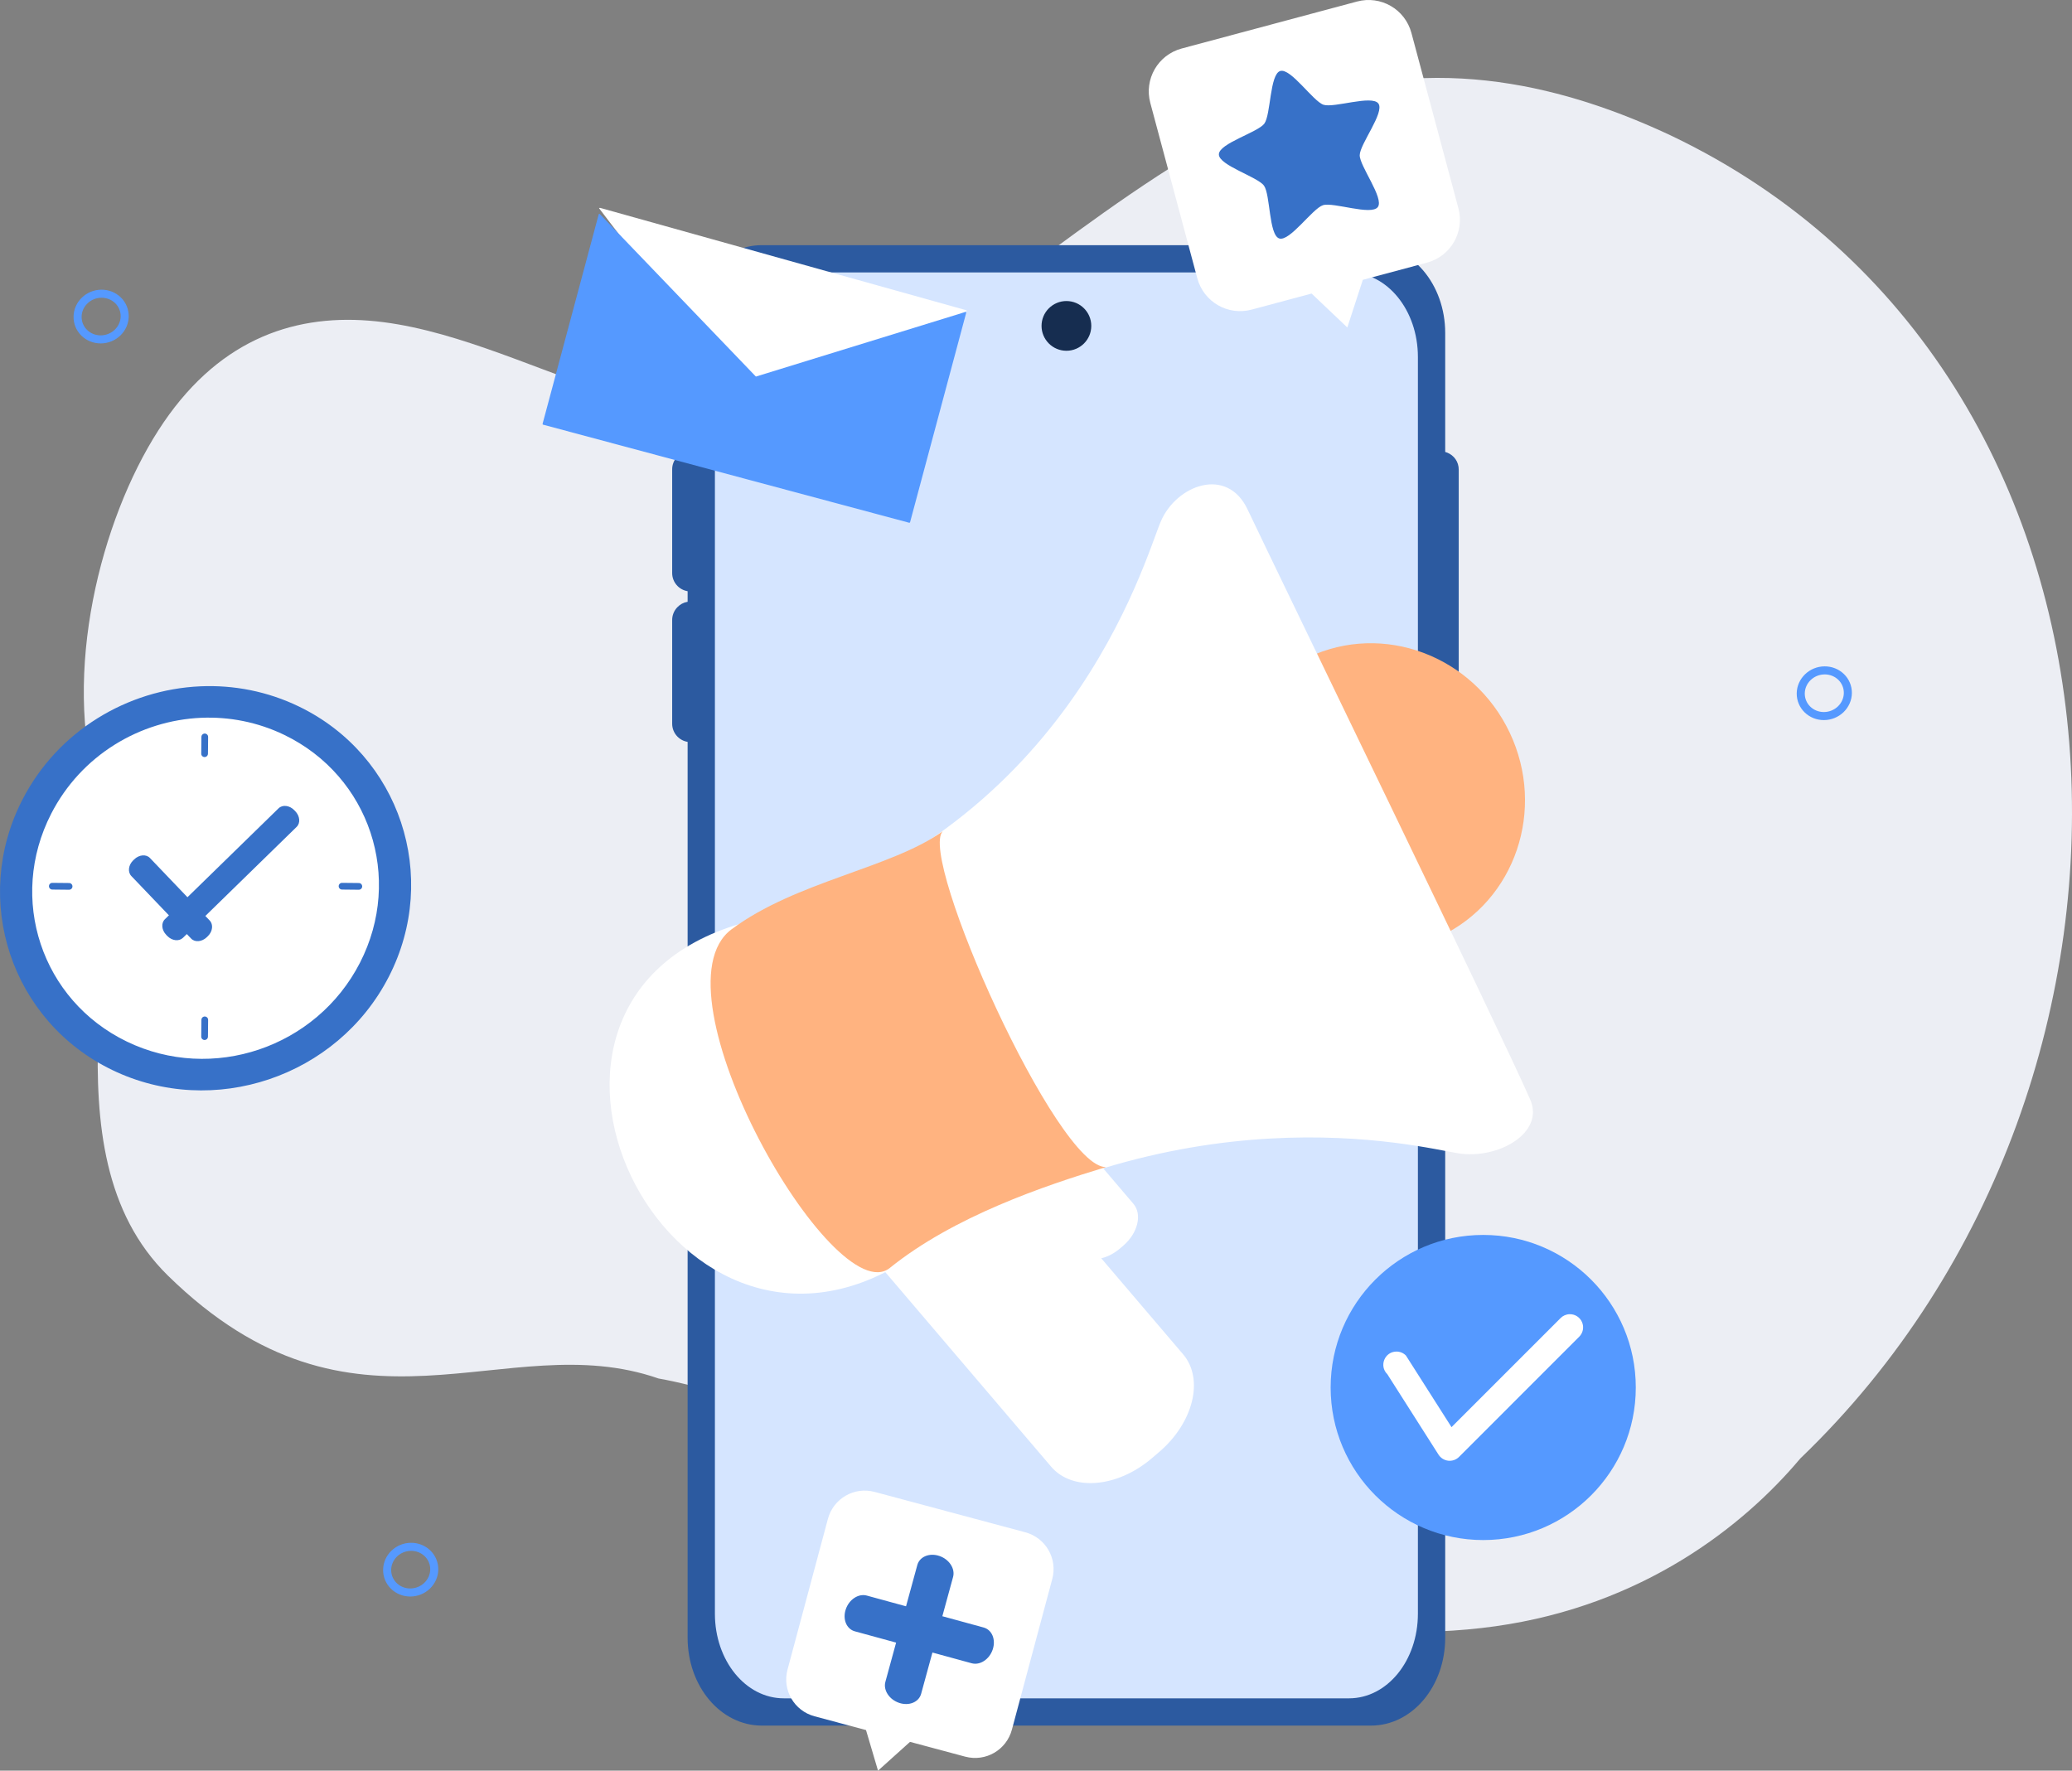 <?xml version="1.0" encoding="UTF-8"?>
<svg id="Layer_1" data-name="Layer 1" xmlns="http://www.w3.org/2000/svg" viewBox="0 0 1457.98 1246.05">
  <rect x="0" y="0" width="1457.98" height="1246.05" fill="#808080" stroke="none"/>
  <defs>
    <style>
      .cls-1 {
        fill: none;
        stroke: #59f;
        stroke-linecap: round;
        stroke-linejoin: round;
        stroke-width: 5.67px;
      }

      .cls-2 {
        fill: #d5e5ff;
      }

      .cls-2, .cls-3, .cls-4, .cls-5, .cls-6, .cls-7, .cls-8, .cls-9 {
        stroke-width: 0px;
      }

      .cls-3 {
        fill: #2c5aa0;
      }

      .cls-4 {
        fill: #162d50;
      }

      .cls-5 {
        fill: #ffb380;
      }

      .cls-6 {
        fill: #3771c8;
      }

      .cls-7 {
        fill: #fff;
      }

      .cls-8 {
        fill: #eceef4;
      }

      .cls-9 {
        fill: #59f;
      }
    </style>
  </defs>
  <path class="cls-8" d="M1175.46,95.23c-70.17-32.88-164.45-59.76-265.35-22.01-100.9,37.74-208.42,140.11-290.13,186.06-81.71,45.95-137.61,35.48-193.66,16.65-56.05-18.83-112.26-46.03-166.9-50.29-54.64-4.27-107.73,14.4-148.07,77.33-40.34,62.93-67.95,170.14-42.7,255.4,25.25,85.27-40.63,251.09,49.6,339.39,131.78,128.96,236.86,34.6,345.06,72.29,124.61,22.54,188.23,110.22,268.63,136.47,80.41,26.25,216.83,52.49,320.34,37.9,103.51-14.59,174.12-70,214.52-118.07,279.01-267.77,256.04-765.78-91.34-931.12Z"/>
  <path class="cls-3" d="M472.98,438.71v70.42c-.09,7.21,5.73,13.1,12.94,13.1,7.21,0,13.03-5.89,12.94-13.1v-70.42s0-25.88,0-25.88v23.67c.17-11.81-14.27-17.65-22.36-9.06-2.31,2.45-3.57,5.7-3.52,9.06v-23.67s0,25.89,0,25.89Z"/>
  <path class="cls-3" d="M472.98,332.68v70.42c-.09,7.21,5.73,13.1,12.94,13.1,7.21,0,13.03-5.89,12.94-13.1v-70.42s0-25.88,0-25.88v23.67c.17-11.81-14.27-17.65-22.36-9.06-2.31,2.45-3.57,5.7-3.52,9.06v-23.67s0,25.89,0,25.89Z"/>
  <path class="cls-3" d="M1000.57,427.02v80.42c-.09,7.21,5.73,13.1,12.94,13.1,7.21,0,13.03-5.89,12.94-13.1v-80.43s0-25.88,0-25.88v-70.42c.17-11.81-14.27-17.65-22.36-9.06-2.31,2.45-3.57,5.7-3.52,9.06v70.42s0,25.89,0,25.89Z"/>
  <path class="cls-3" d="M536.06,172.53h428.66c28.92,0,52.21,27.57,52.21,61.81v918.18c0,34.24-23.28,61.81-52.21,61.81h-428.66c-28.92,0-52.21-27.57-52.21-61.81V234.34c0-34.24,23.28-61.81,52.21-61.81Z"/>
  <path class="cls-2" d="M551.5,191.71h397.77c26.84,0,48.45,26.55,48.45,59.53v884.37c0,32.98-21.61,59.53-48.45,59.53h-397.77c-26.84,0-48.45-26.55-48.45-59.53V251.25c0-32.98,21.61-59.53,48.45-59.53Z"/>
  <path class="cls-4" d="M767.89,229.34c0,9.66-7.83,17.5-17.5,17.5-4.64,0-9.09-1.84-12.37-5.13-3.28-3.28-5.13-7.73-5.13-12.37s1.84-9.09,5.13-12.37,7.73-5.13,12.37-5.13c9.66,0,17.5,7.83,17.5,17.5Z"/>
  <path class="cls-7" d="M757.49,881.17l-76.73-90.01c-6.42-7.53-3.16-20.77,7.31-29.69l2.22-1.89c10.47-8.92,24.06-10.03,30.48-2.5l76.73,90.01c6.42,7.53,3.16,20.77-7.31,29.69l-2.22,1.89c-10.47,8.92-24.06,10.03-30.48,2.5Z"/>
  <path class="cls-7" d="M739.63,1032.11l-178.04-208.86c-14.9-17.47-7.33-48.2,16.96-68.89l5.16-4.4c24.29-20.69,55.84-23.28,70.73-5.81l178.04,208.86c14.9,17.47,7.33,48.2-16.96,68.89l-5.16,4.4c-24.29,20.69-55.84,23.28-70.73,5.81Z"/>
  <ellipse class="cls-5" cx="967.11" cy="560.74" rx="105.35" ry="108.59" transform="translate(-147.02 468.77) rotate(-25.39)"/>
  <path class="cls-7" d="M637.58,886.83c-168.01,107.66-310.82-185.78-111.46-238.23,225.64-59.36,278.99-254.32,290.71-281.7,10.88-25.43,46.46-39.12,61.01-8.46,23.63,49.8,176.77,364.9,198.91,415.33,10.33,23.52-22.73,42.3-50.64,37.83-27.91-4.47-195.72-48.32-388.53,75.24Z"/>
  <path class="cls-5" d="M626.19,892.23c-39.55,31.86-169.53-194.93-111.46-238.23,45.45-33.89,112.29-42.93,148.65-69.02-17.66,17.76,80.53,237.6,114.92,236.3-43.62,13.18-107.13,34.71-152.12,70.95Z"/>
  <path class="cls-7" d="M721.45,1078.29l-105.99-28.4c-14.38-3.85-29.05,4.62-32.9,19l-28.4,105.99c-3.85,14.38,4.62,29.05,19,32.9l36.22,9.7,8.45,28.56,22.52-20.26,38.79,10.39c14.38,3.85,29.05-4.62,32.9-19l28.4-105.99c3.85-14.38-4.62-29.05-19-32.9Z"/>
  <path class="cls-9" d="M936.32,976.4c0,59.29,48.07,107.36,107.36,107.36,59.29,0,107.36-48.07,107.36-107.36,0-59.29-48.07-107.36-107.36-107.36-59.29,0-107.36,48.07-107.36,107.36Z"/>
  <path class="cls-7" d="M954.87,1.08l-123.34,33.05c-16.73,4.48-26.59,21.56-22.11,38.29l33.05,123.34c4.48,16.73,21.56,26.59,38.29,22.11l42.15-11.29,25.14,23.87,10.91-33.53,45.14-12.1c16.73-4.48,26.59-21.56,22.11-38.29l-33.05-123.34c-4.48-16.73-21.56-26.59-38.29-22.11Z"/>
  <path class="cls-6" d="M969.52,145.69c-4.58,6.23-31.26-3.63-38.62-1.28-7.36,2.35-23.42,25.82-30.76,23.39-7.34-2.43-6.21-30.85-10.72-37.13-4.51-6.28-31.8-14.3-31.75-22.03.04-7.73,27.42-15.44,32-21.66,4.58-6.23,3.77-34.66,11.14-37,7.36-2.35,23.16,21.31,30.49,23.74,7.34,2.43,34.13-7.12,38.63-.84,4.51,6.28-13.11,28.61-13.15,36.34-.04,7.73,17.32,30.26,12.74,36.48Z"/>
  <path class="cls-7" d="M680.18,218.93c.3-.13-.12-.57-.43-.66l-257.45-71.98c-.3-.08-.87.12-.7.35l105.99,138.81,152.59-66.52Z"/>
  <path class="cls-9" d="M421.97,150.51l109.92,114.49,147.54-45.5c.3-.09.5.38.43.66l-39.48,147.34c-.07.28-.39.44-.7.35l-257.45-68.98c-.3.09-.5-.38-.43-.66l39.48-147.34c.07-.28.39-.44.7-.35Z"/>
  <path class="cls-7" d="M1104.42,924.82c-2.41.07-4.69,1.08-6.37,2.8l-76.68,76.68-32.06-50.37c-1.75-1.8-4.15-2.81-6.65-2.81-8.32,0-12.43,10.12-6.46,15.92l35.93,56.46s.02.02.03.03c1.49,2.44,4.02,4.06,6.87,4.39,2.84.32,5.68-.68,7.68-2.72l84.45-84.46c2.74-2.67,3.57-6.74,2.08-10.26-1.49-3.52-4.99-5.77-8.81-5.65Z"/>
  <path class="cls-6" d="M601.52,1147.99l82.2,22.47c5.87,1.61,12.49-2.74,14.82-9.71,2.33-6.97-.53-13.84-6.4-15.45l-82.2-22.47c-5.87-1.61-12.49,2.74-14.82,9.71-2.33,6.97.53,13.84,6.4,15.45Z"/>
  <path class="cls-6" d="M645.48,1101.33l-22.47,82.2c-1.61,5.87,2.74,12.49,9.71,14.82,6.97,2.33,13.84-.53,15.45-6.4l22.47-82.2c1.61-5.87-2.74-12.49-9.71-14.82-6.97-2.33-13.84.53-15.45,6.4Z"/>
  <path class="cls-7" d="M267.71,684.55c-16.06,31.27-43.97,55.21-77.59,66.56s-70.21,9.17-101.71-6.05c-31.5-15.22-55.32-42.24-66.24-75.12-10.92-32.87-8.03-68.91,8.03-100.18,33.44-65.11,113.71-92.2,179.3-60.51,31.5,15.22,55.32,42.24,66.24,75.12,10.92,32.87,8.03,68.91-8.03,100.18Z"/>
  <path class="cls-6" d="M140.98,482.97c-51.32,2.28-100.35,31.36-125.23,79.81-36.19,70.48-7.89,155.83,63.23,190.2,71.12,34.37,158.4,4.88,194.59-65.6,36.19-70.48,7.89-155.83-63.23-190.2-22.22-10.74-46.03-15.24-69.35-14.21ZM141.59,505.13c19.65-.85,39.7,2.97,58.47,12.04,60.06,29.02,83.88,100.64,53.2,160.39-30.68,59.75-103.96,84.44-164.01,55.41-60.06-29.03-83.88-100.63-53.2-160.39,21.09-41.08,62.32-65.59,105.54-67.46Z"/>
  <path class="cls-6" d="M145.22,516.5c-1.57-.86-3.49.27-3.49,2.06-.2,11.23.07.57-.12,11.77-.04,1.31,1,2.4,2.32,2.42,1.31.02,2.39-1.03,2.4-2.34.2-11.23-.07-.57.12-11.77.03-.89-.44-1.71-1.22-2.14Z"/>
  <path class="cls-6" d="M128.75,659.94l79.99-78.06c2.77-2.71,2.33-7.63-1-11.05l-.71-.73c-3.33-3.41-8.24-3.98-11.02-1.27l-79.99,78.06c-2.77,2.71-2.33,7.63,1,11.05l.71.73c3.33,3.41,8.24,3.98,11.02,1.27Z"/>
  <path class="cls-6" d="M147.54,647.76l-42.06-44c-2.68-2.8-7.63-2.33-11.05,1l-.73.71c-3.41,3.33-3.95,8.22-1.27,11.02l42.06,44c2.68,2.8,7.63,2.33,11.05-1l.73-.71c3.41-3.33,3.95-8.22,1.27-11.02Z"/>
  <path class="cls-6" d="M145.22,715.61c-1.57-.86-3.49.27-3.49,2.06-.2,11.23.07.57-.12,11.77-.04,1.31,1,2.4,2.32,2.42,1.31.02,2.39-1.03,2.4-2.34.2-11.23-.07-.57.12-11.77.03-.89-.44-1.71-1.22-2.14Z"/>
  <path class="cls-6" d="M254.57,624.89c.86-1.57-.27-3.49-2.06-3.49-11.23-.2-.57.07-11.77-.12-1.31-.04-2.4,1-2.42,2.32-.02,1.31,1.03,2.39,2.34,2.4,11.23.2.57-.07,11.77.12.89.03,1.71-.44,2.14-1.22Z"/>
  <path class="cls-6" d="M50.7,624.89c.86-1.57-.27-3.49-2.06-3.49-11.23-.2-.57.07-11.77-.12-1.31-.04-2.4,1-2.42,2.32-.02,1.31,1.03,2.39,2.34,2.4,11.23.2.57-.07,11.77.12.89.03,1.71-.44,2.14-1.22Z"/>
  <path class="cls-1" d="M1300.26,487.72c-.05,4.26-1.85,8.36-5,11.4-3.15,3.03-7.38,4.76-11.78,4.79-9.15.06-16.48-7.09-16.37-15.97.11-8.88,7.62-16.12,16.78-16.18,4.39-.03,8.59,1.64,11.66,4.63,3.07,2.99,4.76,7.07,4.71,11.33Z"/>
  <path class="cls-1" d="M87.74,222.65c-.05,4.26-1.85,8.36-5,11.4s-7.38,4.76-11.78,4.79c-9.15.06-16.48-7.09-16.37-15.97.11-8.88,7.62-16.12,16.78-16.18,4.39-.03,8.59,1.64,11.66,4.63,3.07,2.99,4.76,7.07,4.71,11.33Z"/>
  <path class="cls-1" d="M305.57,1104.48c-.05,4.26-1.85,8.36-5,11.4-3.15,3.03-7.38,4.76-11.78,4.79-9.15.06-16.48-7.09-16.37-15.97.11-8.88,7.62-16.12,16.78-16.18,4.39-.03,8.59,1.64,11.66,4.63,3.07,2.99,4.76,7.07,4.71,11.33Z"/>
</svg>